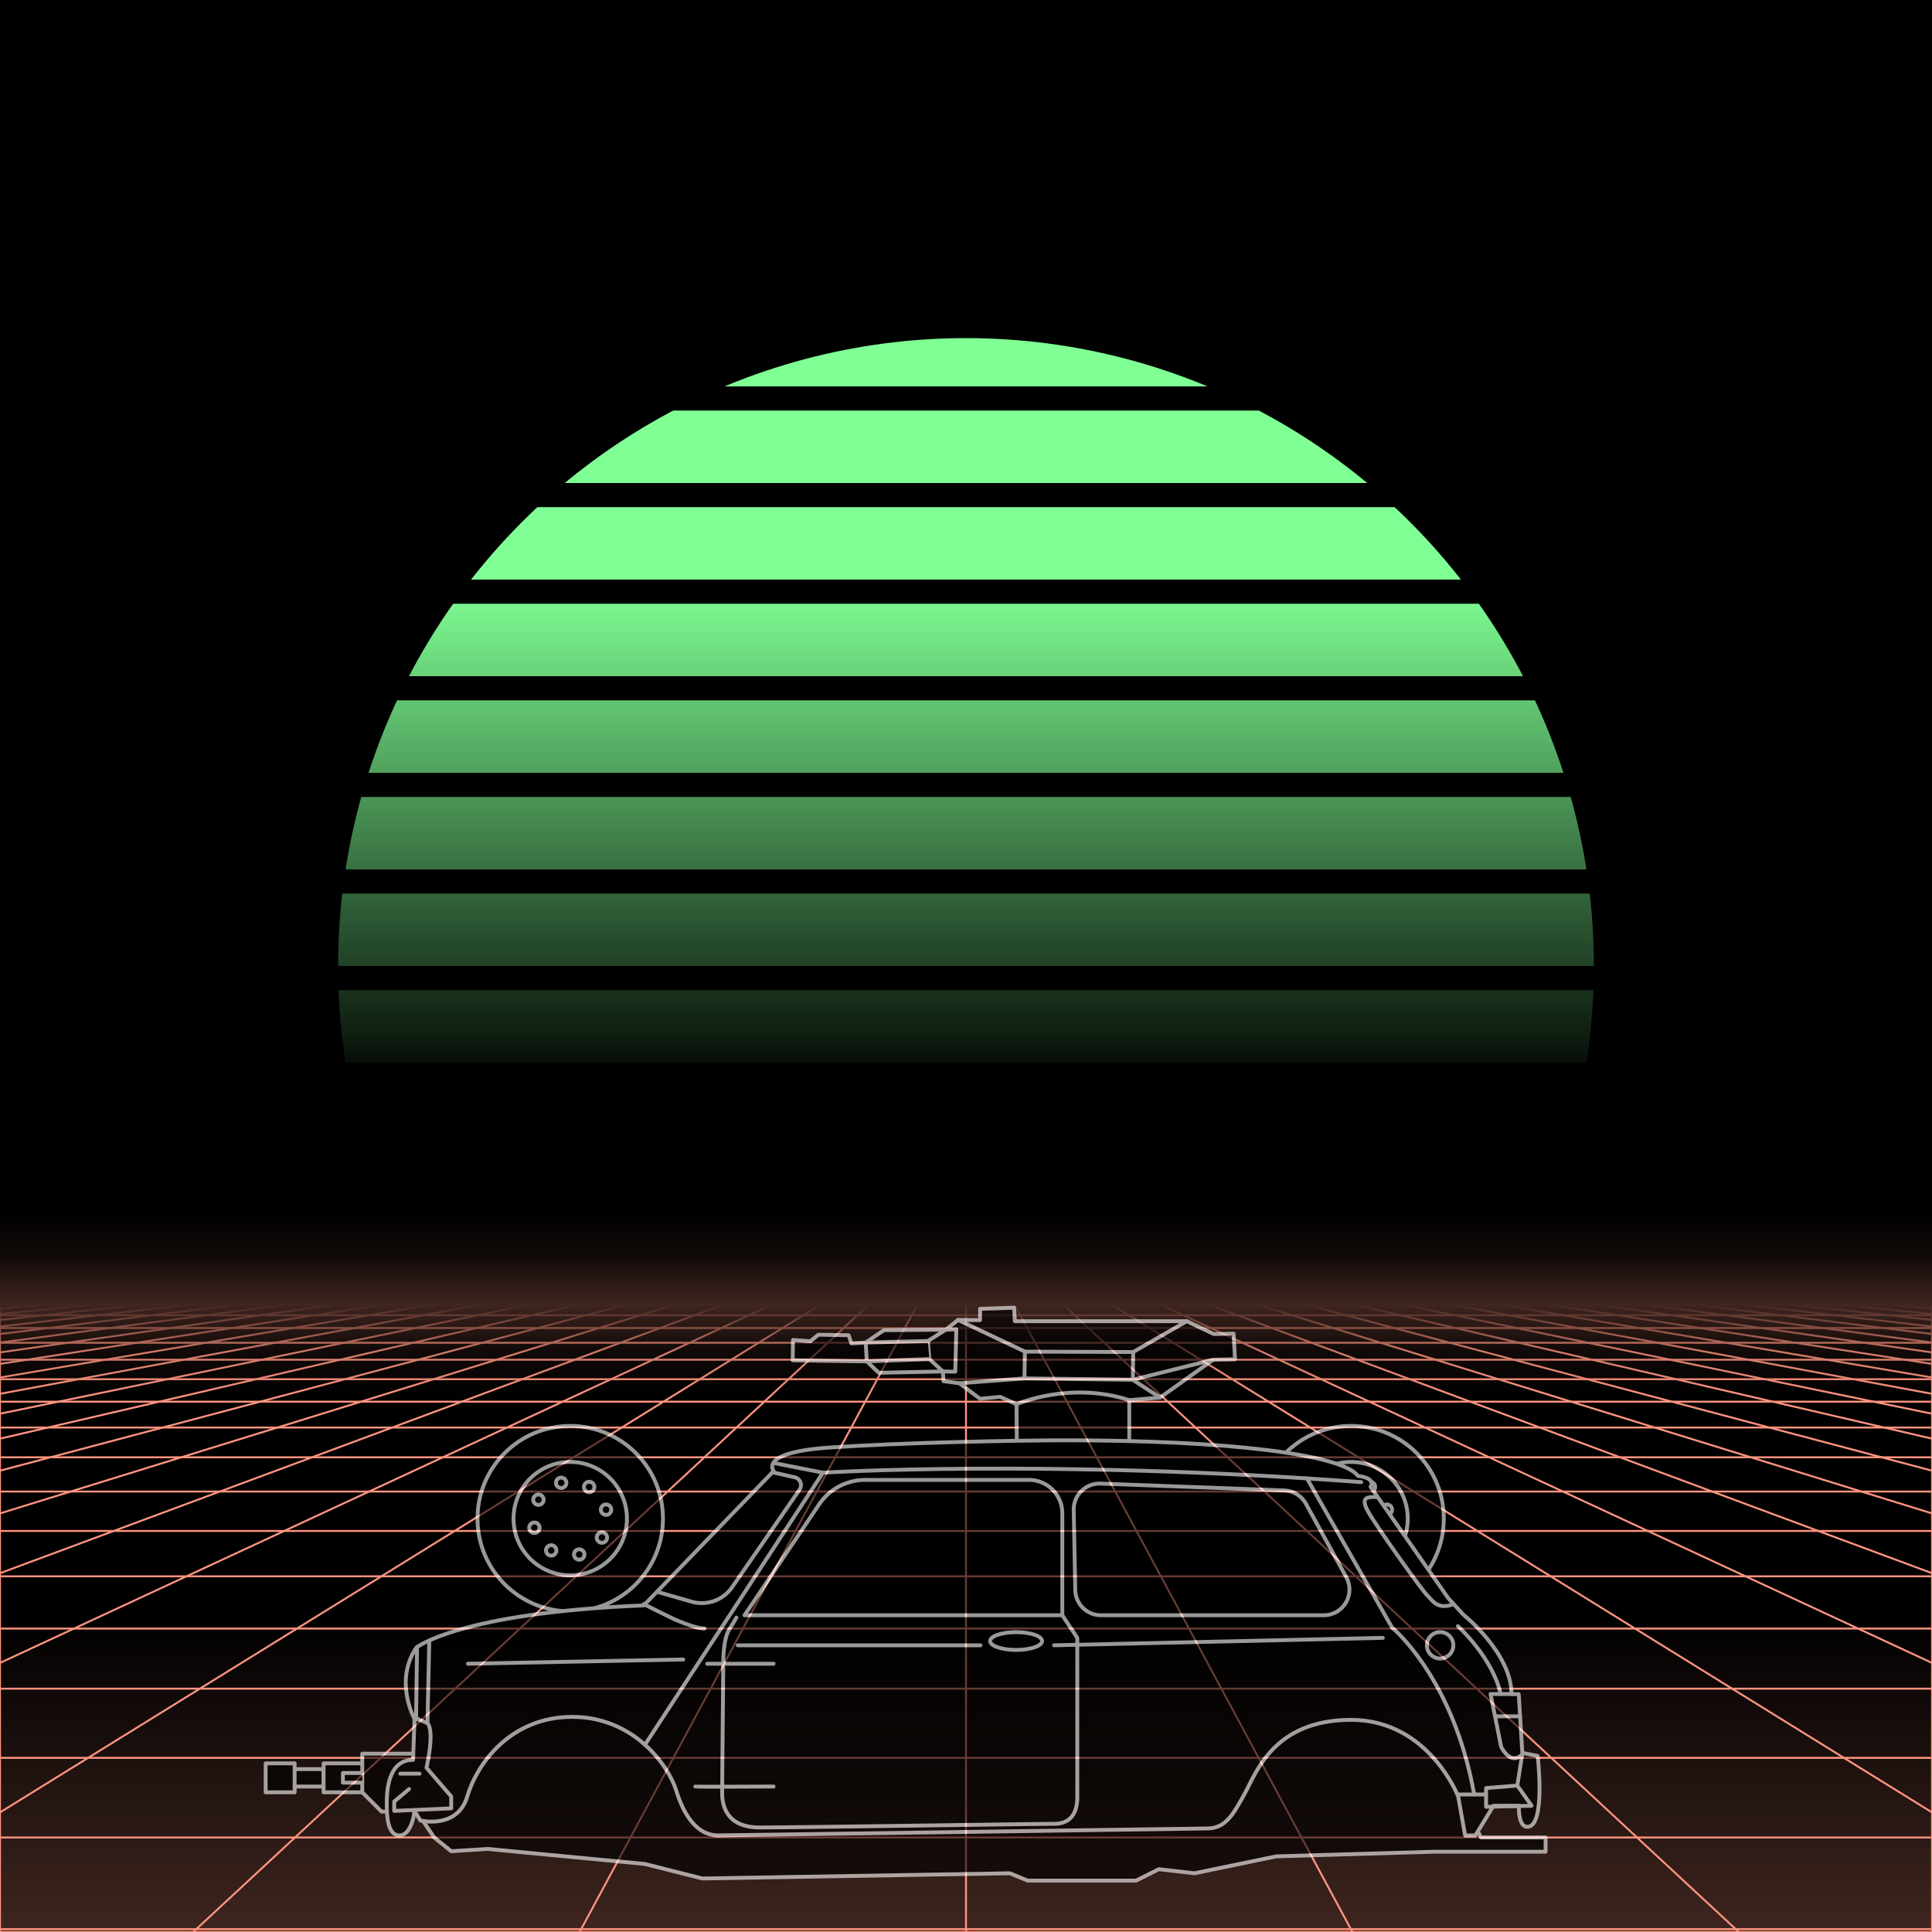 <svg xmlns="http://www.w3.org/2000/svg" viewBox="0 0 2000 2000" width="350" height="350">
    <defs>
        <linearGradient id="moon-grad" x1="0" x2="0" y1="0" y2="1">
            <stop offset="20%" stop-color="#7fff94" stop-opacity="1"/>
            <stop offset="60%" stop-color="#7fff94" stop-opacity="0"/>
        </linearGradient>

        <linearGradient id="star-grad" x1="0" y1="0" x2="1" y2="0">
            <stop offset="0%" stop-color="#ffffff" stop-opacity="0"/>
            <stop offset="80%" stop-color="#ffffff" stop-opacity=".5"/>
            <stop offset="100%" stop-color="#ffffff" stop-opacity="1"/>
        </linearGradient>

        <linearGradient id="bg-grad" x1="0" x2="0" y1="0" y2="1">
            <stop offset="25%" stop-color="#3f251f" stop-opacity="1"/>
            <stop offset="100%" stop-color="#000000" stop-opacity="1"/>
        </linearGradient>

        <linearGradient id="fog-grad" x1="0" x2="0" y1="0" y2="1">
            <stop offset="0%" stop-color="#3f251f" stop-opacity="0"/>
            <stop offset="25%" stop-color="#3f251f" stop-opacity=".25"/>
            <stop offset="50%" stop-color="#3f251f" stop-opacity="1"/>
            <stop offset="75%" stop-color="#3f251f" stop-opacity=".25"/>
            <stop offset="100%" stop-color="#3f251f" stop-opacity="0"/>
        </linearGradient>

        <linearGradient id="undergrid-grad" x1="0" x2="0" y1="0" y2="1">
            <stop offset="50%" stop-color="#000000" stop-opacity="1"/>
            <stop offset="100%" stop-color="#3f251f" stop-opacity="1"/>
        </linearGradient>

        <linearGradient id="flame-grad" x1="0" x2="1" y1="0" y2="0">
            <stop offset="0%" stop-color="#ffffff" stop-opacity="1"/>
            <stop offset="100%" stop-color="#0000ff" stop-opacity="0"/>
        </linearGradient>

        <linearGradient id="thrust-grad" x1="0" x2="0" y1="0" y2="1">
            <stop offset="0%" stop-color="#ffffff" stop-opacity="1"/>
            <stop offset="25%" stop-color="#ffffff" stop-opacity=".5"/>
            <stop offset="100%" stop-color="#ffffff" stop-opacity="0"/>
        </linearGradient>


        <style>
            #vmount                         {fill:url(#bg-grad); stroke:#ff947f; stroke-width:2px;}
            #sky, #moonstripes              {fill:#000000}
            .background                     {fill:url(#bg-grad); stroke:#ff947f; stroke-width:2px;}
            #mooncircle                     {fill:url(#moon-grad);}
            #grid                           {stroke-width:2px; fill:none; stroke:#ff947f;}
            #star                           {stroke-width:10px; fill:none; stroke:url(#star-grad); stroke-linecap:round;}
            #undergrid                      {fill:url(#undergrid-grad);}
            #fog                            {fill:url(#fog-grad);}
            #pink,#aqua                     {fill:none;  stroke-linecap:round; stroke-linejoin:round; stroke-width:4px;}
            #gleam                          {fill:none;  stroke-linecap:round; stroke-linejoin:round; stroke-width:25px; stroke:white;}
            #pink,#outline,#under           {stroke:#ffffff;}
            #aqua, #gun, #frontgun          {stroke:#ffffff;}                    
            #outline,#under,#gun,#frontgun  {fill:#000000; stroke-linecap:round; stroke-linejoin:round; stroke-width:4px;}
            .wheel                          {fill:#000000; stroke:#ffffff; stroke-width:4px;}
            #laser                          {stroke-width:15px; stroke:#947fff;}
            #car{opacity:0.6;}

            #gun, #frontgun                 {stroke:#ffffff;}

            #flame        				    {fill:url(#flame-grad); stroke:none; }
            #rocket                         {stroke:#ffffff; stroke-width:4px; fill:#000000;}
            .stripe                         {stroke:#7f0000;}
			#housing 					    {stroke:#ffffff;stroke-width:4px; fill:#000000}

            .jet                            {stroke:#ffffff; stroke-width:4; fill:#000000}
            .thrust                         {fill:url(#thrust-grad);}

        </style>

    </defs>

    <g id="sky"><rect width="2000" height="2000"/></g>

    <g id="moon">
        <circle id="mooncircle" cx="1000" cy="1000" r="650"/>
        <g id="moonstripes">
            <animateTransform attributeName="transform" type="translate" from="0 50" to="0 150" dur="2s" repeatCount="indefinite"/>
            <rect x="0" y="0"     width="2000" height="25"/><rect x="0" y="100"   width="2000" height="25"/><rect x="0" y="200"   width="2000" height="25"/><rect x="0" y="300"   width="2000" height="25"/><rect x="0" y="400"   width="2000" height="25"/><rect x="0" y="500"   width="2000" height="25"/><rect x="0" y="600"   width="2000" height="25"/><rect x="0" y="700"   width="2000" height="25"/><rect x="0" y="800"   width="2000" height="25"/><rect x="0" y="900"   width="2000" height="25"/><rect x="0" y="1000"  width="2000" height="25"/><rect x="0" y="1100"  width="2000" height="25"/><rect x="0" y="1200"  width="2000" height="25"/>
        </g>
    </g>

    

    <g>
        <rect><animate id="fake" begin="4.9;swipe.end" dur=".1s" attributeName="visibility" from="hide" to="hide"/></rect>
        <path id="star" d="M-2425,799.8c616.2-355.8,1278-560.9,1942.8-627"/>
        <animateTransform id="swipe" attributeName="transform" type="rotate" from="0 0 5000" to="360 0 5000" dur="5s" begin="fake.end"/>
    </g>

    <g id="grid">
        <rect id="undergrid" x="0" y="1350" width="2000" height="650"/>
        <g id="hor">
            <line x1="0" y1="1350" x2="2000" y2="1350"></line><line x1="0" y1="1361.51" x2="2000" y2="1361.51"></line><line x1="0" y1="1374.758" x2="2000" y2="1374.758"></line><line x1="0" y1="1390.006" x2="2000" y2="1390.006"></line><line x1="0" y1="1407.557" x2="2000" y2="1407.557"></line><line x1="0" y1="1427.759" x2="2000" y2="1427.759"></line><line x1="0" y1="1451.01" x2="2000" y2="1451.01"></line><line x1="0" y1="1477.773" x2="2000" y2="1477.773"></line><line x1="0" y1="1508.576" x2="2000" y2="1508.576"></line><line x1="0" y1="1544.031" x2="2000" y2="1544.031"></line><line x1="0" y1="1584.84" x2="2000" y2="1584.84"></line><line x1="0" y1="1631.811" x2="2000" y2="1631.811"></line><line x1="0" y1="1685.874" x2="2000" y2="1685.874"></line><line x1="0" y1="1748.102" x2="2000" y2="1748.102"></line><line x1="0" y1="1819.725" x2="2000" y2="1819.725"></line><line x1="0" y1="1902.163" x2="2000" y2="1902.163"></line><line x1="0" y1="1997.05" x2="2000" y2="1997.05"></line>
        </g>
        <g id="ver">
            <line x1="0" y1="1350" x2="-7000.0" y2="2000"><animate attributeName="x1" values="0;50" dur="100ms" repeatCount="indefinite"/><animate attributeName="x2" values="-7000.0;-6600.0" dur="100ms" repeatCount="indefinite"/></line><line x1="50" y1="1350" x2="-6600.0" y2="2000"><animate attributeName="x1" values="50;100" dur="100ms" repeatCount="indefinite"/><animate attributeName="x2" values="-6600.0;-6200.0" dur="100ms" repeatCount="indefinite"/></line><line x1="100" y1="1350" x2="-6200.0" y2="2000"><animate attributeName="x1" values="100;150" dur="100ms" repeatCount="indefinite"/><animate attributeName="x2" values="-6200.0;-5800.0" dur="100ms" repeatCount="indefinite"/></line><line x1="150" y1="1350" x2="-5800.0" y2="2000"><animate attributeName="x1" values="150;200" dur="100ms" repeatCount="indefinite"/><animate attributeName="x2" values="-5800.0;-5400.0" dur="100ms" repeatCount="indefinite"/></line><line x1="200" y1="1350" x2="-5400.0" y2="2000"><animate attributeName="x1" values="200;250" dur="100ms" repeatCount="indefinite"/><animate attributeName="x2" values="-5400.0;-5000.0" dur="100ms" repeatCount="indefinite"/></line><line x1="250" y1="1350" x2="-5000.0" y2="2000"><animate attributeName="x1" values="250;300" dur="100ms" repeatCount="indefinite"/><animate attributeName="x2" values="-5000.0;-4600.0" dur="100ms" repeatCount="indefinite"/></line><line x1="300" y1="1350" x2="-4600.0" y2="2000"><animate attributeName="x1" values="300;350" dur="100ms" repeatCount="indefinite"/><animate attributeName="x2" values="-4600.0;-4200.0" dur="100ms" repeatCount="indefinite"/></line><line x1="350" y1="1350" x2="-4200.0" y2="2000"><animate attributeName="x1" values="350;400" dur="100ms" repeatCount="indefinite"/><animate attributeName="x2" values="-4200.0;-3800.0" dur="100ms" repeatCount="indefinite"/></line><line x1="400" y1="1350" x2="-3800.0" y2="2000"><animate attributeName="x1" values="400;450" dur="100ms" repeatCount="indefinite"/><animate attributeName="x2" values="-3800.0;-3400.0" dur="100ms" repeatCount="indefinite"/></line><line x1="450" y1="1350" x2="-3400.0" y2="2000"><animate attributeName="x1" values="450;500" dur="100ms" repeatCount="indefinite"/><animate attributeName="x2" values="-3400.0;-3000.0" dur="100ms" repeatCount="indefinite"/></line><line x1="500" y1="1350" x2="-3000.0" y2="2000"><animate attributeName="x1" values="500;550" dur="100ms" repeatCount="indefinite"/><animate attributeName="x2" values="-3000.0;-2600.0" dur="100ms" repeatCount="indefinite"/></line><line x1="550" y1="1350" x2="-2600.0" y2="2000"><animate attributeName="x1" values="550;600" dur="100ms" repeatCount="indefinite"/><animate attributeName="x2" values="-2600.0;-2200.0" dur="100ms" repeatCount="indefinite"/></line><line x1="600" y1="1350" x2="-2200.0" y2="2000"><animate attributeName="x1" values="600;650" dur="100ms" repeatCount="indefinite"/><animate attributeName="x2" values="-2200.0;-1800.0" dur="100ms" repeatCount="indefinite"/></line><line x1="650" y1="1350" x2="-1800.0" y2="2000"><animate attributeName="x1" values="650;700" dur="100ms" repeatCount="indefinite"/><animate attributeName="x2" values="-1800.0;-1400.0" dur="100ms" repeatCount="indefinite"/></line><line x1="700" y1="1350" x2="-1400.0" y2="2000"><animate attributeName="x1" values="700;750" dur="100ms" repeatCount="indefinite"/><animate attributeName="x2" values="-1400.0;-1000.0" dur="100ms" repeatCount="indefinite"/></line><line x1="750" y1="1350" x2="-1000.0" y2="2000"><animate attributeName="x1" values="750;800" dur="100ms" repeatCount="indefinite"/><animate attributeName="x2" values="-1000.0;-600.0" dur="100ms" repeatCount="indefinite"/></line><line x1="800" y1="1350" x2="-600.0" y2="2000"><animate attributeName="x1" values="800;850" dur="100ms" repeatCount="indefinite"/><animate attributeName="x2" values="-600.0;-200.0" dur="100ms" repeatCount="indefinite"/></line><line x1="850" y1="1350" x2="-200.0" y2="2000"><animate attributeName="x1" values="850;900" dur="100ms" repeatCount="indefinite"/><animate attributeName="x2" values="-200.0;200.0" dur="100ms" repeatCount="indefinite"/></line><line x1="900" y1="1350" x2="200.0" y2="2000"><animate attributeName="x1" values="900;950" dur="100ms" repeatCount="indefinite"/><animate attributeName="x2" values="200.0;600.0" dur="100ms" repeatCount="indefinite"/></line><line x1="950" y1="1350" x2="600.0" y2="2000"><animate attributeName="x1" values="950;1000" dur="100ms" repeatCount="indefinite"/><animate attributeName="x2" values="600.0;1000.0" dur="100ms" repeatCount="indefinite"/></line><line x1="1000" y1="1350" x2="1000.0" y2="2000"><animate attributeName="x1" values="1000;1050" dur="100ms" repeatCount="indefinite"/><animate attributeName="x2" values="1000.0;1400.0" dur="100ms" repeatCount="indefinite"/></line><line x1="1050" y1="1350" x2="1400.0" y2="2000"><animate attributeName="x1" values="1050;1100" dur="100ms" repeatCount="indefinite"/><animate attributeName="x2" values="1400.0;1800.0" dur="100ms" repeatCount="indefinite"/></line><line x1="1100" y1="1350" x2="1800.0" y2="2000"><animate attributeName="x1" values="1100;1150" dur="100ms" repeatCount="indefinite"/><animate attributeName="x2" values="1800.0;2200.0" dur="100ms" repeatCount="indefinite"/></line><line x1="1150" y1="1350" x2="2200.0" y2="2000"><animate attributeName="x1" values="1150;1200" dur="100ms" repeatCount="indefinite"/><animate attributeName="x2" values="2200.0;2600.0" dur="100ms" repeatCount="indefinite"/></line><line x1="1200" y1="1350" x2="2600.0" y2="2000"><animate attributeName="x1" values="1200;1250" dur="100ms" repeatCount="indefinite"/><animate attributeName="x2" values="2600.0;3000.0" dur="100ms" repeatCount="indefinite"/></line><line x1="1250" y1="1350" x2="3000.0" y2="2000"><animate attributeName="x1" values="1250;1300" dur="100ms" repeatCount="indefinite"/><animate attributeName="x2" values="3000.0;3400.0" dur="100ms" repeatCount="indefinite"/></line><line x1="1300" y1="1350" x2="3400.0" y2="2000"><animate attributeName="x1" values="1300;1350" dur="100ms" repeatCount="indefinite"/><animate attributeName="x2" values="3400.0;3800.0" dur="100ms" repeatCount="indefinite"/></line><line x1="1350" y1="1350" x2="3800.0" y2="2000"><animate attributeName="x1" values="1350;1400" dur="100ms" repeatCount="indefinite"/><animate attributeName="x2" values="3800.0;4200.0" dur="100ms" repeatCount="indefinite"/></line><line x1="1400" y1="1350" x2="4200.0" y2="2000"><animate attributeName="x1" values="1400;1450" dur="100ms" repeatCount="indefinite"/><animate attributeName="x2" values="4200.0;4600.0" dur="100ms" repeatCount="indefinite"/></line><line x1="1450" y1="1350" x2="4600.0" y2="2000"><animate attributeName="x1" values="1450;1500" dur="100ms" repeatCount="indefinite"/><animate attributeName="x2" values="4600.0;5000.0" dur="100ms" repeatCount="indefinite"/></line><line x1="1500" y1="1350" x2="5000.0" y2="2000"><animate attributeName="x1" values="1500;1550" dur="100ms" repeatCount="indefinite"/><animate attributeName="x2" values="5000.0;5400.0" dur="100ms" repeatCount="indefinite"/></line><line x1="1550" y1="1350" x2="5400.0" y2="2000"><animate attributeName="x1" values="1550;1600" dur="100ms" repeatCount="indefinite"/><animate attributeName="x2" values="5400.0;5800.0" dur="100ms" repeatCount="indefinite"/></line><line x1="1600" y1="1350" x2="5800.0" y2="2000"><animate attributeName="x1" values="1600;1650" dur="100ms" repeatCount="indefinite"/><animate attributeName="x2" values="5800.0;6200.0" dur="100ms" repeatCount="indefinite"/></line><line x1="1650" y1="1350" x2="6200.0" y2="2000"><animate attributeName="x1" values="1650;1700" dur="100ms" repeatCount="indefinite"/><animate attributeName="x2" values="6200.0;6600.0" dur="100ms" repeatCount="indefinite"/></line><line x1="1700" y1="1350" x2="6600.0" y2="2000"><animate attributeName="x1" values="1700;1750" dur="100ms" repeatCount="indefinite"/><animate attributeName="x2" values="6600.0;7000.0" dur="100ms" repeatCount="indefinite"/></line><line x1="1750" y1="1350" x2="7000.0" y2="2000"><animate attributeName="x1" values="1750;1800" dur="100ms" repeatCount="indefinite"/><animate attributeName="x2" values="7000.0;7400.0" dur="100ms" repeatCount="indefinite"/></line><line x1="1800" y1="1350" x2="7400.0" y2="2000"><animate attributeName="x1" values="1800;1850" dur="100ms" repeatCount="indefinite"/><animate attributeName="x2" values="7400.0;7800.0" dur="100ms" repeatCount="indefinite"/></line><line x1="1850" y1="1350" x2="7800.0" y2="2000"><animate attributeName="x1" values="1850;1900" dur="100ms" repeatCount="indefinite"/><animate attributeName="x2" values="7800.0;8200.0" dur="100ms" repeatCount="indefinite"/></line><line x1="1900" y1="1350" x2="8200.0" y2="2000"><animate attributeName="x1" values="1900;1950" dur="100ms" repeatCount="indefinite"/><animate attributeName="x2" values="8200.0;8600.0" dur="100ms" repeatCount="indefinite"/></line><line x1="1950" y1="1350" x2="8600.0" y2="2000"><animate attributeName="x1" values="1950;2000" dur="100ms" repeatCount="indefinite"/><animate attributeName="x2" values="8600.0;9000.0" dur="100ms" repeatCount="indefinite"/></line><line x1="2000" y1="1350" x2="9000.0" y2="2000"><animate attributeName="x1" values="2000;2050" dur="100ms" repeatCount="indefinite"/><animate attributeName="x2" values="9000.0;9400.0" dur="100ms" repeatCount="indefinite"/></line>
        </g>
    </g>

    <rect id="fog" x="0" y="1250" width="2000" height="200"/>
    <g id="car">
        
        <g id="under-and-gleam">
            <animateTransform attributeName="transform" type="translate" keyTimes="0;.5;1" values="0,-330;0,-340;0,-330" dur="1.5s" repeatCount="indefinite"/>
            <g id="gun" transform="translate(11.5 1351.1)"><g visibility="hidden"><rect><animate id="laserdelay" begin="0;laserblast.end" dur="2s" attributeName="visibility" from="hide" to="hide"/></rect><animate id="laserblast" begin="laserdelay.end" dur="1s" attributeName="visibility" from="hide" to="visible"/><line id="laser" class="cls-2" x1="820.6" y1="47.7" x2="-1000" y2="47.7"/></g><polygon class="cls-2" points="1041.3 167.5 1157.5 168 1157.5 98.3 1189.4 95.7 1244.3 56.5 1267 56 1265.5 29.5 1245.1 29.9 1217 16.6 1039.1 16.6 1038.3 2.6 1003.1 3.8 1003 15.5 980.3 15.3 967.6 25.4 903.5 25.9 884.7 38.7 869.9 39.6 867 31.1 835.7 30.6 827.5 37.3 809.4 36 809.1 57.1 885.8 58.2 898.2 70 964.6 68.6 965.2 78.7 981.7 80.9 1003 96.9 1024 94.9 1040.8 102.6 1041.3 167.5"/><path class="cls-2" d="M1040.8,100s54.7-24.3,116.7-4.3" transform="translate(0 2.6)"/><line class="cls-2" x1="1161.6" y1="48.5" x2="1217" y2="16.6"/><line class="cls-2" x1="1189.4" y1="95.7" x2="1161.1" y2="77.2"/><line class="cls-2" x1="1161.1" y1="77.2" x2="1244.3" y2="56.5"/><line class="cls-2" x1="981.7" y1="80.9" x2="1049" y2="75.8"/><line class="cls-2" x1="980.3" y1="15.3" x2="1049.5" y2="48.1"/><polygon class="cls-2" points="1161.2 77.2 1049 75.8 1049.5 48.1 1161.6 48.5 1161.2 77.2"/><polygon class="cls-2" points="964.6 68.6 977.4 68.9 978.5 25 967.6 25.4 949 37.1 950.6 55.8 964.6 68.6"/><polyline class="cls-2" points="949 37.1 884.7 38.7 885.8 58.2 950.6 55.8"/></g>
            <g id="frontgun" transform="translate(273.0 1813.4)">
                <g id="blast" stroke="#947fff" stroke-width="20" visibility="hidden">
                    <animate attributeName="visibility" 
                        keyTimes="0;  .05;  .1;  .15;  .2;  .25;  .3;  .35;  .4;  .45;  .5;   1" 
                        values="hidden; visible; hidden; visible; hidden; visible; hidden; visible; hidden; visible; hidden; hidden;"
                        dur="2s" repeatCount="indefinite"/>
                    <line x1="-1000" y1="27" x2="75" y2="27"/>
                </g>
                <g id="barrel">
                    <animateTransform attributeName="transform" type="translate" 
                        keyTimes="0;  .05;  .1;  .15;  .2;  .25;  .3;  .35;  .4;  .45;  .5;   1" 
                        values="0,0; 25,0; 0,0; 25,0; 0,0; 25,0; 0,0; 25,0; 0,0; 25,0; 0,0; 0,0"
                        dur="2s" repeatCount="indefinite"/>
					<polygon points="32 36 62 36 62 18 32 18 32 12 2 12 2 42 32 42 32 36"/>
					<line x1="32" y1="18" x2="32" y2="36"/>
                </g>
                <g id="body">
					<polygon points="102 12 62 12 62 42 102 42 122 62 202 62 202 2 102 2 102 12"/>
					<line x1="102" y1="12.1" x2="102" y2="42.1"/>
					<polyline points="102 22 82 22 82 32 102 32"/>
                </g>
            </g>
            <polygon id="under" points="424.3 1865 449.4 1902.1 467.1 1916.4 504.7 1914 667.6 1929.6 727.1 1944.6 1045.4 1939.2 1063.8 1946.8 1176.1 1946.8 1199.6 1935 1236.5 1939.2 1321.1 1921.7 1484.6 1916.9 1600 1916.9 1600 1902.1 1533.2 1902.1 1523.8 1884.8 1473.8 1753.6 1261.3 1722.9 1170.4 1789.5 997 1808.9 623.1 1741.3 460.7 1780.2 424.3 1865"></polygon>
            <mask id="gleam-mask"><g><animateTransform attributeName="transform" type="translate" from="0 0" to="2000 0" dur="500ms" begin="fake.end+50ms"/><rect x="-150" y="0" width="250" height="2000" fill="white"/></g></mask>            
            <g mask="url(#gleam-mask)"><path d="M431,1705.6s44-36,235.4-43.7l134.5-139.1s-16.2-19.1,56.6-24.2c74.9-5.3,195.1-7.6,246.8-7.6,165.9,0,285,14.5,301.5,36.9,0,0,18.6,1.4,13,11.3l80.4,115.2,15.6,17s49.9,39.7,49.9,82.4h7.5" id="gleam"></path></g>                
        </g>
        <g id="wheels" transform="translate(0,-330)">
            <g id="front-wheel" class="wheel"><animateTransform attributeName="transform" attributeType="XML" type="rotate" from="360 590.3 1902.1" to="0 590.3 1902.1" dur=".5s" repeatCount="indefinite"/><g id="front"><circle cx="590.3" cy="1902.1" r="96"></circle><circle cx="590.3" cy="1902.1" r="58.7"></circle><circle cx="580.9" cy="1865" r="5.4"></circle><circle cx="557.4" cy="1882.5" r="5.4"></circle><circle cx="553.2" cy="1911.5" r="5.4"></circle><circle cx="570.6" cy="1935" r="5.4"></circle><circle cx="599.6" cy="1939.2" r="5.4"></circle><circle cx="623.1" cy="1921.7" r="5.4"></circle><circle cx="627.4" cy="1892.8" r="5.4"></circle><circle cx="609.9" cy="1869.3" r="5.4"></circle></g></g>
            <g id="middle-wheel" class="wheel"><animateTransform attributeName="transform" attributeType="XML" type="rotate" from="360  " to="0  " dur=".5s" repeatCount="indefinite"/></g>
            <g id="rear-wheel" class="wheel"><animateTransform attributeName="transform" attributeType="XML" type="rotate" from="360 1398.6 1902.1" to="0 1398.6 1902.1" dur=".5s" repeatCount="indefinite"/><g id="rear"><circle cx="1398.6" cy="1902.1" r="96"></circle><circle cx="1398.6" cy="1902.1" r="58.7"></circle><circle cx="1389.2" cy="1865" r="5.4"></circle><circle cx="1365.7" cy="1882.5" r="5.4"></circle><circle cx="1361.5" cy="1911.5" r="5.4"></circle><circle cx="1379" cy="1935" r="5.4"></circle><circle cx="1408" cy="1939.2" r="5.4"></circle><circle cx="1431.5" cy="1921.7" r="5.4"></circle><circle cx="1435.7" cy="1892.8" r="5.4"></circle><circle cx="1418.2" cy="1869.3" r="5.4"></circle></g></g>
        </g>

        

        <g id="body">
            <animateTransform attributeName="transform" type="translate" keyTimes="0;.5;1" values="0,-330;0,-340;0,-330" dur="1.5s" repeatCount="indefinite"/>
            <path d="M429.1,1874.6s-2.4,25.4-15.7,25.4-13-24.3-13-32.8-.4-45.4,27.2-45.4l1.5-42.4s-21.6-39,1.9-73.8c0,0,44-36,235.4-43.7l134.5-139.1s-16.2-19.1,56.6-24.2c74.9-5.3,195.1-7.6,246.8-7.6,165.9,0,285,14.5,301.5,36.9,0,0,18.6,1.4,13,11.3l80.4,115.2,15.6,17s49.9,39.7,49.9,82.4h7.5l3.7,60.8,15.9,3.1s8.7,74.9-11.2,73.4c-9.4-.7-8.2-21.8-8.2-21.8h-26.3l-18.8,30.7h-10.6l-7.2-40.3s-30.5-79.3-110.9-79.3-98.5,55.4-110,76.2-19.3,35.8-38.2,36.2-507,7.2-507,7.2c-21.7,0-35.4-20.5-43.4-46.5s-43.9-76.2-107.6-76.2-98.6,48.2-108.7,82.4-48.5,24.9-48.5,24.9l-6.1-10" id="outline"></path>
            <g id="pink"><path d="M444.4,1698.8l-1.9,85s7.9,5.2-1,46.2l25.6,29.7V1872l-59,2.6V1865l15.4-13"></path><line x1="414.3" x2="434.3" y1="1836.1" y2="1836.1"></line><path d="M431.7,1779.2l10.8,4.6Z"></path><line x1="431.7" x2="430.7" y1="1705" y2="1780.2"></line><path d="M667.6,1806.2l184.3-281.7-49.2-9.7,49.2,9.7s232.7-14.3,557.3,9.8"></path><path d="M1352.9,1530.4l88.2,154.5s63.2,51.3,85,172.8"></path><line x1="1509.2" x2="1538.4" y1="1857.6" y2="1857.6"></line><polygon points="1570.7 1848.4 1585.5 1869.3 1538.4 1870.4 1538.4 1851 1570.7 1848.4"></polygon><path d="M1565,1753.6h-22l11,54.8s9.7,20,21.8,7.7l-5.1,32.3"></path><line x1="1547.6" x2="1573.6" y1="1776.7" y2="1776.7"></line><path d="M1509.2,1683.4s35.8,32.3,44.3,70.2"></path><circle cx="1490.8" cy="1703.2" r="13.7"></circle><path d="M666.3,1660.5s28.2,14.4,35.6,17.4,20,7.9,27.3,7.9"></path><path d="M719.8,1849.4c.9.4,81,0,81,0"></path><line x1="732.1" x2="800.8" y1="1722.3" y2="1722.3"></line><line x1="484.4" x2="707.2" y1="1722.3" y2="1717.9"></line><line x1="763.7" x2="1015" y1="1703.2" y2="1703.2"></line><line x1="1091.1" x2="1431.5" y1="1703.2" y2="1695.5"></line><ellipse cx="1051.9" cy="1698.8" rx="26.9" ry="9.2"></ellipse></g>
            <g id="aqua"><path d="M1426.1,1549.7c-10.2,0-19.9-1.1-7.9,18.4s52.5,76.3,58.9,83,11.6,15.7,27.7,9.4"></path><path d="M1139.2,1535.8l190.4,7.1a26.7,26.7,0,0,1,22.3,13.8l41.7,75.9a26.6,26.6,0,0,1-23.3,39.5H1139.7a26.6,26.6,0,0,1-26.6-26.2l-1.6-82.9A26.8,26.8,0,0,1,1139.2,1535.8Z"></path><path d="M770.7,1672.1l77.2-114.7a57.5,57.5,0,0,1,47.7-25.4h169.5a34.6,34.6,0,0,1,34.6,34.6v105.5Z"></path><path d="M800.1,1524.2l22.6,5.1a8.3,8.3,0,0,1,5,12.8L758,1642.9a38.2,38.2,0,0,1-42.2,15.1l-35.3-10.1"></path><path d="M762.3,1674.5a126.7,126.7,0,0,1-6.6,10.9c-4.6,7.1-7,18.9-7,37.6,0,9.3-1.1,115.5-1.1,133.6,0,10.1,2.8,35.2,38.8,35.2s288.7-3.8,304.9-3.8,23.9-10.2,23.9-27.6V1695.5l-15.5-23.4"></path></g>
        </g>
    </g>
</svg>
